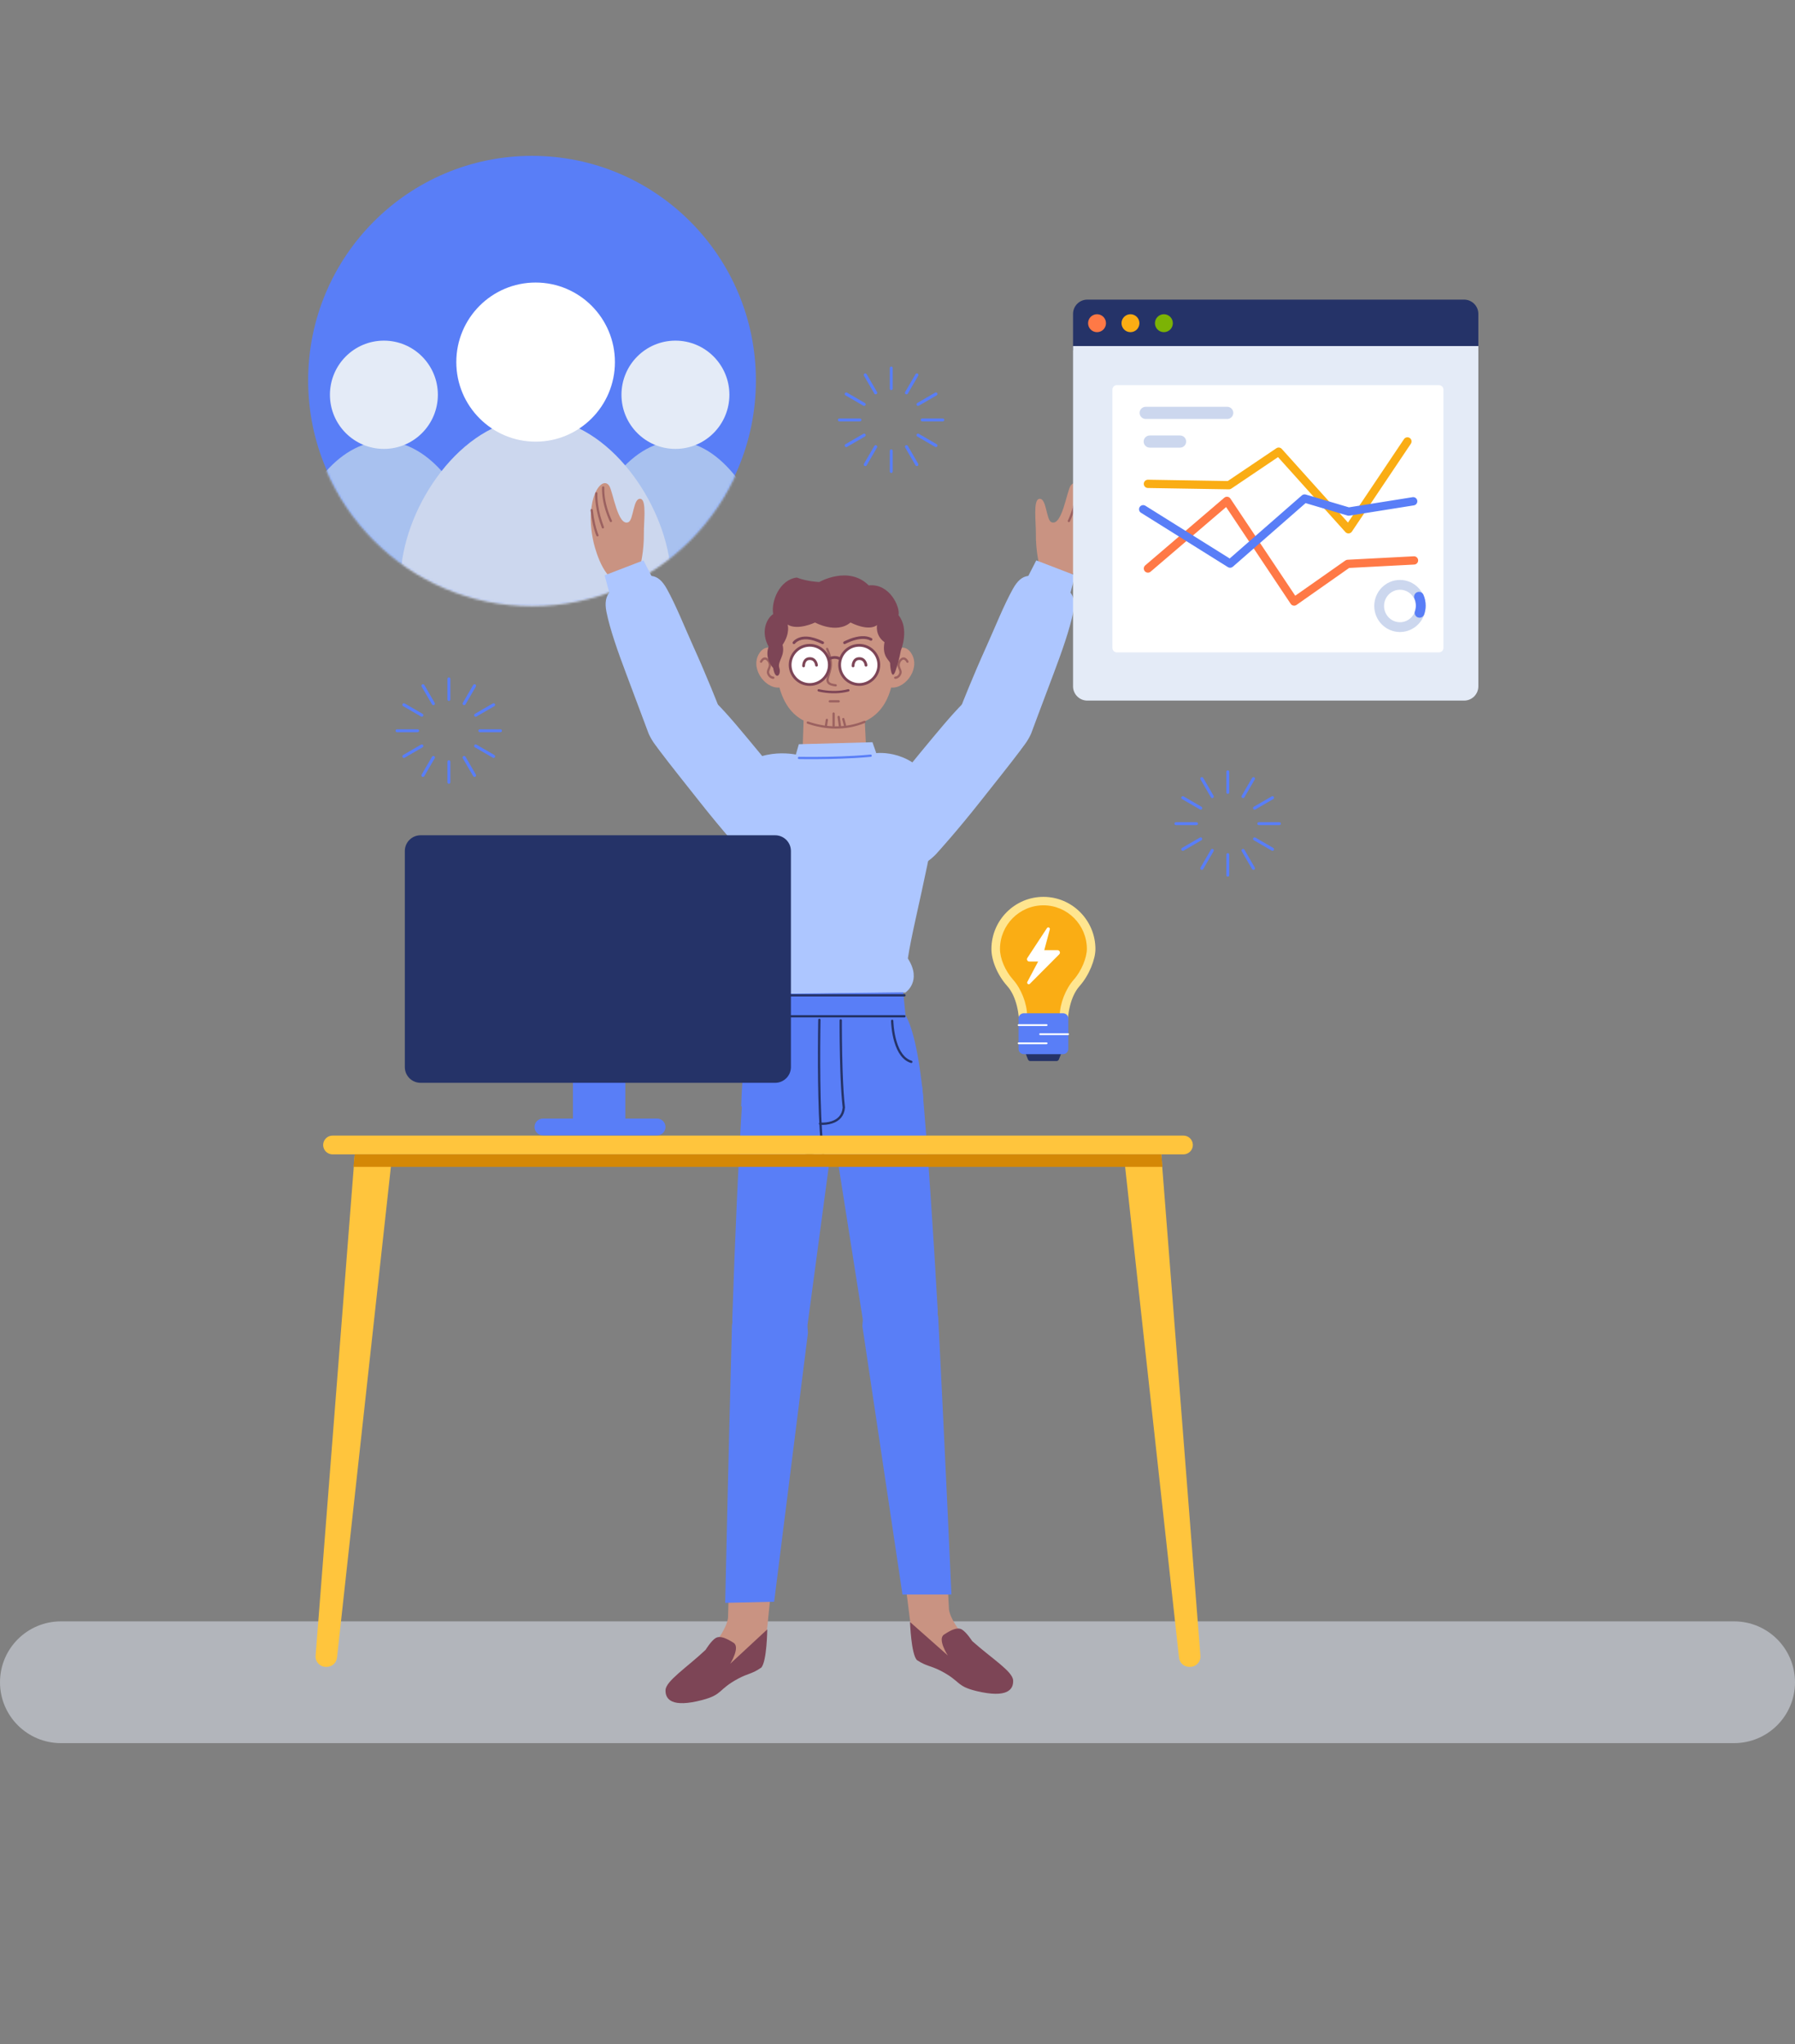 <svg width="849" height="967" viewBox="0 0 849 967" fill="none" xmlns="http://www.w3.org/2000/svg">
<rect x="0" y="0" width="849" height="967" fill="#808080" stroke="none"/>
<path opacity="0.5" d="M820.195 766.931H28.805C12.897 766.931 0 779.825 0 795.729C0 811.633 12.897 824.527 28.805 824.527H820.195C836.103 824.527 849 811.633 849 795.729C849 779.825 836.103 766.931 820.195 766.931Z" fill="#E4EBF7"/>
<path fill-rule="evenodd" clip-rule="evenodd" d="M251.638 73.72C193.155 73.72 145.746 121.286 145.746 179.962C145.746 238.637 193.155 286.203 251.638 286.203C310.118 286.203 357.529 238.637 357.529 179.962C357.529 121.286 310.118 73.72 251.638 73.72Z" fill="#597EF7"/>
<mask id="mask0_199_641" style="mask-type:alpha" maskUnits="userSpaceOnUse" x="145" y="74" width="213" height="213">
<path d="M251.638 74.308C193.155 74.308 145.746 121.874 145.746 180.55C145.746 239.226 193.155 286.791 251.638 286.791C310.12 286.791 357.528 239.226 357.528 180.55" fill="white"/>
</mask>
<g mask="url(#mask0_199_641)">
<path fill-rule="evenodd" clip-rule="evenodd" d="M318.884 275.804C335.745 275.804 351.057 269.326 362.625 258.785C359.658 237.55 341.53 208.678 319.545 208.678C297.195 208.678 278.803 238.091 276.306 259.843C287.731 269.763 302.59 275.804 318.884 275.804Z" fill="#A8C1EF"/>
<path fill-rule="evenodd" clip-rule="evenodd" d="M344.988 186.731C344.988 200.874 333.563 212.338 319.467 212.338C305.37 212.338 293.944 200.874 293.944 186.731C293.944 172.59 305.37 161.125 319.467 161.125C333.563 161.125 344.988 172.59 344.988 186.731Z" fill="#E4EBF7"/>
<path fill-rule="evenodd" clip-rule="evenodd" d="M138.417 257.34C149.842 267.259 164.701 273.302 180.996 273.302C197.856 273.302 213.169 266.824 224.736 256.282C221.768 235.048 203.642 208.679 181.656 208.679C159.307 208.679 140.914 235.589 138.417 257.34Z" fill="#A8C1EF"/>
<path fill-rule="evenodd" clip-rule="evenodd" d="M207.1 186.731C207.1 200.874 195.675 212.338 181.578 212.338C167.479 212.338 156.054 200.874 156.054 186.731C156.054 172.59 167.479 161.125 181.578 161.125C195.675 161.125 207.1 172.59 207.1 186.731Z" fill="#E4EBF7"/>
<path fill-rule="evenodd" clip-rule="evenodd" d="M189.906 267.296C206.695 281.873 228.536 290.752 252.482 290.752C277.258 290.752 299.762 281.232 316.763 265.743C312.405 234.534 285.763 197.691 253.454 197.691C220.607 197.691 193.574 235.326 189.906 267.296Z" fill="#CCD7EE"/>
<path fill-rule="evenodd" clip-rule="evenodd" d="M290.845 171.276C290.845 192.062 274.051 208.91 253.337 208.91C232.618 208.91 215.825 192.062 215.825 171.276C215.825 150.491 232.618 133.644 253.337 133.644C274.051 133.644 290.845 150.491 290.845 171.276Z" fill="white"/>
</g>
<path fill-rule="evenodd" clip-rule="evenodd" d="M443.527 619.818C441.436 582.806 438.9 544.565 436.186 514.191C436.186 514.191 430.491 492.438 410.611 497.57C391.125 502.601 392.855 527.517 392.855 527.517L408.211 624.922C408.211 624.922 410.889 640.757 428.499 637.897C444.561 635.287 443.527 619.818 443.527 619.818Z" fill="#597EF7"/>
<path fill-rule="evenodd" clip-rule="evenodd" d="M436.877 712.517C429.815 711.868 423.994 717.97 424.991 724.991C426.139 733.068 427.632 743.985 429.082 755.765C430.573 767.887 431.833 777.932 432.84 779.116C437.27 784.339 445.147 785.616 453.609 790.356C460.302 794.107 461.6 796.091 469.69 796.728C481.159 797.634 475.407 793.425 461.315 779.678C448.76 767.431 448.833 761.049 448.833 761.049L446.85 722.887C446.566 717.434 442.318 713.016 436.877 712.517Z" fill="#C99382"/>
<path fill-rule="evenodd" clip-rule="evenodd" d="M459.805 776.231C468.891 784.389 478.962 790.53 479.192 794.839C479.424 799.15 476.457 803.382 461.942 799.912C452.011 797.539 454.53 795.194 444.762 790.227C439.884 787.746 438.254 788.243 433.681 785.239C430.939 782.397 430.416 767.231 430.416 767.231L448.298 783.058C448.298 783.058 443.261 775.334 446.492 773.198C449.724 771.063 452.744 769.523 454.917 770.758C457.089 771.995 459.805 776.231 459.805 776.231Z" fill="#7D4556"/>
<path fill-rule="evenodd" clip-rule="evenodd" d="M443.766 623.078C447.012 687.176 450.014 754.217 450.014 754.217L426.854 754.234L407.914 627.445C407.914 627.445 407.52 608.146 425.287 606.524C441.319 605.06 443.766 623.078 443.766 623.078Z" fill="#597EF7"/>
<path fill-rule="evenodd" clip-rule="evenodd" d="M346.362 623.657C347.59 586.607 349.235 548.316 351.24 517.889C351.24 517.889 356.428 496.009 376.422 500.676C396.021 505.251 394.87 530.202 394.87 530.202L381.788 627.938C381.788 627.938 379.479 643.831 361.806 641.382C345.689 639.148 346.362 623.657 346.362 623.657Z" fill="#597EF7"/>
<path fill-rule="evenodd" clip-rule="evenodd" d="M355.167 716.177C362.212 715.365 368.173 721.331 367.341 728.369C366.381 736.471 365.143 747.421 363.968 759.232C362.758 771.384 361.733 781.454 360.754 782.662C356.447 787.988 348.601 789.45 340.255 794.383C333.648 798.289 332.397 800.303 324.324 801.129C312.881 802.299 318.533 797.96 332.302 783.889C344.568 771.352 344.344 764.974 344.344 764.974L345.44 726.776C345.596 721.317 349.739 716.802 355.167 716.177Z" fill="#C99382"/>
<path fill-rule="evenodd" clip-rule="evenodd" d="M333.73 780.407C324.836 788.773 314.912 795.147 314.782 799.46C314.65 803.775 317.712 807.937 332.144 804.132C342.018 801.528 339.444 799.24 349.094 794.048C353.913 791.454 355.554 791.915 360.056 788.805C362.732 785.9 362.902 770.725 362.902 770.725L345.393 786.964C345.393 786.964 350.246 779.125 346.968 777.066C343.687 775.006 340.632 773.535 338.489 774.821C336.348 776.107 333.73 780.407 333.73 780.407Z" fill="#7D4556"/>
<path fill-rule="evenodd" clip-rule="evenodd" d="M346.199 626.922C344.448 691.079 343.005 758.174 343.005 758.174L366.159 757.649L382.141 630.454C382.141 630.454 382.088 611.15 364.288 609.942C348.225 608.852 346.199 626.922 346.199 626.922Z" fill="#597EF7"/>
<path fill-rule="evenodd" clip-rule="evenodd" d="M409.509 351.029L408.499 329.87L380.428 329.887L379.741 351.177C379.435 359.416 385.984 366.288 394.232 366.378C394.389 366.379 394.547 366.381 394.705 366.382C403.139 366.479 409.911 359.451 409.509 351.029Z" fill="#C99382"/>
<path fill-rule="evenodd" clip-rule="evenodd" d="M414.45 356.247L412.658 351.083L377.826 352.033L376.427 356.923C376.427 356.923 356.242 352.518 346.324 368.099C340.093 377.891 354.656 436.734 354.902 449.87C348.975 465.563 357.588 470.347 357.588 470.347L428.231 469.5C428.231 469.5 436.318 464.143 429.395 453.361C432.232 434.072 446.747 382.373 442.062 372.854C432.754 353.936 414.45 356.247 414.45 356.247Z" fill="#ADC6FF"/>
<path d="M411.75 356.923C412.042 356.896 412.302 357.109 412.329 357.402C412.358 357.694 412.143 357.954 411.851 357.981C409.524 358.202 407.035 358.389 404.404 358.542C396.378 359.01 387.973 359.145 380.619 359.087L377.891 359.054C377.597 359.048 377.365 358.805 377.37 358.513C377.376 358.219 377.619 357.987 377.913 357.992L379.414 358.013C387.027 358.098 395.899 357.975 404.344 357.481C406.961 357.328 409.438 357.143 411.75 356.923Z" fill="#597EF7"/>
<path fill-rule="evenodd" clip-rule="evenodd" d="M436.751 519.82C434.491 495.889 430.975 484.732 428.292 480.235C370.601 481.884 356.231 481.127 356.231 481.127C356.231 481.127 351.293 495.092 350.581 523.185C350.581 523.185 370.745 548.004 393.666 548.004C414.332 548.004 436.751 519.82 436.751 519.82Z" fill="#597EF7"/>
<path fill-rule="evenodd" clip-rule="evenodd" d="M428.292 480.235L427.2 469.383L356.559 470.23L356.23 481.101C356.23 481.101 393.618 482.539 428.292 480.235Z" fill="#597EF7"/>
<path d="M387.561 481.856C387.861 481.862 388.099 482.109 388.093 482.409L388.045 485.405C388.035 486.007 388.026 486.647 388.019 487.321C387.896 497.455 387.908 508.354 388.146 518.583L388.183 520.07C388.478 531.623 389.05 540.83 389.947 546.86C389.991 547.157 389.787 547.433 389.491 547.477C389.194 547.522 388.916 547.316 388.872 547.02L388.759 546.226C387.881 539.876 387.332 530.398 387.059 518.609C386.841 509.218 386.814 499.268 386.904 489.86L386.97 484.511L387.006 482.388C387.012 482.087 387.261 481.85 387.561 481.856Z" fill="#253368"/>
<path d="M397.644 482.086C397.945 482.087 398.187 482.332 398.186 482.632L398.187 486.065C398.192 487.692 398.204 489.542 398.225 491.557C398.273 496.221 398.361 500.835 398.499 505.2L398.548 506.646C398.784 513.504 399.132 519.194 399.605 523.318L399.655 523.74L399.656 523.847C399.344 527.814 397.123 530.236 393.674 531.377C391.777 532.003 389.803 532.164 388.116 532.068L387.854 532.05C387.834 532.049 387.816 532.047 387.8 532.046C387.502 532.015 387.285 531.749 387.315 531.45C387.346 531.151 387.612 530.933 387.911 530.965L388.178 530.983C389.741 531.073 391.586 530.923 393.333 530.345C396.304 529.363 398.186 527.377 398.545 524.067L398.568 523.812L398.525 523.444C398.114 519.858 397.797 515.116 397.565 509.464L397.461 506.682C397.312 502.367 397.214 497.782 397.156 493.125L397.121 489.799C397.109 488.267 397.102 486.854 397.099 485.586V482.627C397.1 482.327 397.344 482.086 397.644 482.086Z" fill="#253368"/>
<path d="M421.979 482.315C422.277 482.31 422.525 482.55 422.531 482.85L422.549 483.365C422.553 483.459 422.558 483.564 422.564 483.677C422.602 484.343 422.663 485.085 422.75 485.887C423.004 488.173 423.428 490.457 424.063 492.585C425.522 497.459 427.851 500.738 431.189 501.749C431.475 501.835 431.638 502.138 431.551 502.426C431.463 502.713 431.16 502.875 430.874 502.789C427.106 501.647 424.574 498.084 423.022 492.896C422.365 490.699 421.929 488.352 421.671 486.005C421.598 485.349 421.544 484.731 421.506 484.158L421.456 483.273C421.448 483.095 421.445 482.959 421.444 482.866C421.439 482.566 421.679 482.319 421.979 482.315Z" fill="#253368"/>
<path d="M362.547 483.571C362.817 483.57 363.043 483.765 363.087 484.023L363.095 484.128L363.092 484.69C363.079 485.38 363.045 486.29 362.97 487.359C362.817 489.598 362.535 491.829 362.092 493.916C360.934 499.392 358.887 503.014 355.634 503.857C355.344 503.933 355.047 503.759 354.971 503.468C354.897 503.178 355.072 502.881 355.361 502.805C358.082 502.1 359.949 498.796 361.03 493.691C361.46 491.659 361.736 489.476 361.886 487.285L361.926 486.675C361.977 485.792 362.001 485.046 362.006 484.481L362.008 484.118C362.006 483.82 362.247 483.574 362.547 483.571Z" fill="#253368"/>
<path d="M374.962 542.71C375.097 542.442 375.423 542.332 375.692 542.466L376.13 542.678L376.589 542.892C376.832 543.002 377.094 543.121 377.374 543.243C378.709 543.828 380.175 544.415 381.724 544.961C384.699 546.011 387.62 546.789 390.346 547.178C392.788 547.527 394.991 547.549 396.894 547.204C397.188 547.151 397.471 547.346 397.525 547.642C397.579 547.937 397.384 548.219 397.088 548.272C395.059 548.642 392.743 548.618 390.191 548.253C387.387 547.853 384.4 547.058 381.362 545.985C380.011 545.509 378.722 545.003 377.528 544.492L376.938 544.238C376.651 544.112 376.384 543.992 376.136 543.878L375.431 543.548C375.331 543.5 375.255 543.463 375.205 543.439C374.937 543.304 374.829 542.978 374.962 542.71Z" fill="#253368"/>
<path fill-rule="evenodd" clip-rule="evenodd" d="M420.061 310.099C420.061 310.099 427.23 301.942 431.392 309.658C435.346 316.987 427.203 326.993 420.3 324.983C417.283 318.116 420.061 310.099 420.061 310.099Z" fill="#C99382"/>
<path fill-rule="evenodd" clip-rule="evenodd" d="M370.093 310.099C370.093 310.099 362.925 301.942 358.762 309.658C354.809 316.987 362.951 326.993 369.853 324.983C372.869 318.116 370.093 310.099 370.093 310.099Z" fill="#C99382"/>
<path fill-rule="evenodd" clip-rule="evenodd" d="M423.002 311.83C423.002 337.174 410.41 343.873 394.876 343.873C379.344 343.873 367.817 337.439 366.753 311.83C365.773 288.271 379.344 280.36 394.876 280.36C410.41 280.36 423.002 289.58 423.002 311.83Z" fill="#C99382"/>
<path fill-rule="evenodd" clip-rule="evenodd" d="M397.124 314.621C397.185 319.738 401.384 323.837 406.503 323.777C411.622 323.715 415.725 319.516 415.661 314.398C415.601 309.281 411.4 305.181 406.283 305.242C401.163 305.304 397.061 309.502 397.124 314.621Z" fill="white"/>
<path d="M406.274 304.588C400.793 304.655 396.404 309.151 396.471 314.628C396.536 320.107 401.031 324.495 406.512 324.43C411.992 324.363 416.381 319.868 416.315 314.39C416.25 308.913 411.753 304.523 406.274 304.588ZM406.29 305.895C411.048 305.839 414.952 309.649 415.009 314.405C415.067 319.163 411.254 323.066 406.495 323.124C401.738 323.181 397.834 319.371 397.776 314.613C397.72 309.94 401.398 306.09 406.04 305.901L406.29 305.895Z" fill="#7D4556"/>
<path d="M404.127 315.069C404.088 315.387 403.818 315.636 403.487 315.641C403.155 315.645 402.879 315.403 402.832 315.084L402.826 314.995C402.822 314.46 402.922 313.737 403.23 313.003C403.771 311.709 404.808 310.889 406.371 310.871C407.922 310.851 409.016 311.586 409.673 312.782C410.047 313.464 410.211 314.136 410.253 314.611C410.285 314.971 410.02 315.287 409.661 315.319C409.301 315.351 408.985 315.086 408.951 314.727L408.936 314.613C408.924 314.539 408.906 314.443 408.878 314.331C408.803 314.014 408.687 313.699 408.528 313.41C408.09 312.612 407.421 312.164 406.388 312.176C405.388 312.188 404.788 312.662 404.433 313.508C404.303 313.82 404.216 314.163 404.169 314.508C404.153 314.636 404.142 314.746 404.136 314.836L404.127 315.069Z" fill="#7D4556"/>
<path d="M376.45 302.35C379.314 300.537 383.575 300.537 389.385 303.441C389.708 303.602 389.838 303.994 389.677 304.317C389.515 304.638 389.122 304.77 388.801 304.608C383.38 301.899 379.603 301.899 377.149 303.453C376.804 303.671 376.522 303.903 376.298 304.13L376.169 304.268C376.134 304.306 376.109 304.34 376.09 304.362L376.068 304.393C375.864 304.691 375.458 304.767 375.159 304.562C374.862 304.359 374.787 303.953 374.99 303.656C375.229 303.306 375.705 302.822 376.45 302.35Z" fill="#7D4556"/>
<path d="M407.538 300.921C409.335 300.825 410.937 301.113 412.282 301.859C412.597 302.035 412.711 302.432 412.535 302.747C412.361 303.062 411.962 303.176 411.647 303C410.54 302.386 409.177 302.141 407.608 302.224C405.987 302.31 404.233 302.739 402.464 303.402C401.9 303.612 401.368 303.835 400.874 304.059L400.511 304.229C400.159 304.396 399.909 304.525 399.78 304.596C399.465 304.77 399.066 304.657 398.894 304.34C398.719 304.025 398.833 303.628 399.15 303.453L399.409 303.315C399.553 303.243 399.735 303.152 399.95 303.05C400.573 302.753 401.265 302.456 402.006 302.179C403.891 301.474 405.767 301.014 407.538 300.921Z" fill="#7D4556"/>
<path d="M390.98 306.475C391.24 306.342 391.56 306.447 391.694 306.709L391.812 306.953C391.861 307.057 391.917 307.185 391.98 307.332C392.191 307.818 392.402 308.364 392.597 308.954C393.242 310.888 393.587 312.844 393.48 314.692C393.413 315.817 393.208 316.844 392.831 318.163L392.276 320.048C391.895 321.388 391.892 321.652 392.026 322.146C392.235 322.911 393.164 323.401 395.334 323.637C395.625 323.669 395.837 323.931 395.805 324.222C395.773 324.515 395.511 324.726 395.219 324.694C392.663 324.415 391.356 323.725 391.001 322.425L390.937 322.178C390.78 321.503 390.857 321.09 391.462 319.04L391.694 318.264C392.126 316.815 392.352 315.768 392.418 314.63C392.518 312.935 392.194 311.106 391.589 309.289C391.441 308.841 391.283 308.422 391.125 308.037L391.005 307.753C390.887 307.48 390.796 307.288 390.746 307.189C390.613 306.929 390.717 306.609 390.98 306.475Z" fill="#9B6160"/>
<path d="M401.099 325.997C401.398 325.92 401.703 326.099 401.78 326.397C401.857 326.696 401.677 327.001 401.38 327.078C397.305 328.134 393.079 328.134 389.177 327.502C388.722 327.428 388.302 327.351 387.925 327.272L387.405 327.157C387.261 327.122 387.153 327.095 387.083 327.076C386.786 326.995 386.61 326.688 386.692 326.391C386.773 326.094 387.08 325.918 387.377 325.999L387.89 326.122C388.317 326.217 388.807 326.311 389.356 326.4C393.119 327.01 397.194 327.01 401.099 325.997Z" fill="#7D4556"/>
<path fill-rule="evenodd" clip-rule="evenodd" d="M373.719 314.621C373.78 319.738 377.981 323.837 383.101 323.777C388.219 323.715 392.32 319.516 392.259 314.398C392.197 309.281 387.996 305.181 382.878 305.242C377.758 305.304 373.659 309.502 373.719 314.621Z" fill="white"/>
<path d="M382.87 304.588C377.39 304.655 373.001 309.151 373.066 314.628C373.131 320.107 377.628 324.495 383.108 324.43C388.587 324.363 392.976 319.869 392.911 314.39C392.844 308.913 388.349 304.523 382.87 304.588ZM382.885 305.895C387.644 305.839 391.548 309.649 391.606 314.407C391.662 319.163 387.85 323.066 383.092 323.124C378.334 323.181 374.429 319.369 374.373 314.613C374.317 309.939 377.995 306.09 382.635 305.901L382.885 305.895Z" fill="#7D4556"/>
<path d="M380.723 315.069C380.684 315.387 380.414 315.636 380.084 315.641C379.753 315.645 379.476 315.403 379.429 315.084L379.423 314.995C379.42 314.46 379.518 313.737 379.826 313.003C380.367 311.709 381.404 310.889 382.967 310.871C384.518 310.851 385.611 311.586 386.268 312.782C386.644 313.464 386.806 314.136 386.848 314.611C386.88 314.971 386.615 315.287 386.256 315.319C385.896 315.351 385.579 315.086 385.548 314.727L385.532 314.613C385.52 314.539 385.501 314.443 385.473 314.331C385.397 314.014 385.282 313.699 385.123 313.41C384.685 312.612 384.016 312.164 382.982 312.176C381.983 312.188 381.384 312.662 381.031 313.508C380.899 313.82 380.813 314.163 380.766 314.508L380.74 314.74C380.734 314.808 380.731 314.868 380.729 314.916L380.728 314.981L380.723 315.069Z" fill="#7D4556"/>
<path d="M392.8 310.65C394.139 310.221 395.56 310.165 396.912 310.734C397.033 310.786 397.152 310.842 397.27 310.903L397.446 310.997L396.803 312.133C396.672 312.061 396.539 311.995 396.404 311.938C395.382 311.507 394.266 311.551 393.198 311.892C392.943 311.974 392.747 312.055 392.626 312.112L392.562 312.144L391.954 310.988C392.126 310.897 392.415 310.772 392.8 310.65Z" fill="#7D4556"/>
<path d="M408.703 340.981C408.974 340.871 409.285 341.001 409.395 341.272C409.506 341.544 409.376 341.854 409.104 341.965C399.805 345.763 390.284 345.195 381.891 342.308C381.613 342.212 381.466 341.909 381.562 341.632C381.657 341.354 381.959 341.207 382.236 341.303C390.408 344.113 399.677 344.667 408.703 340.981Z" fill="#9B6160"/>
<path d="M396.672 331.211C396.967 331.211 397.203 331.449 397.203 331.743C397.203 332.007 397.011 332.227 396.759 332.268L396.672 332.274H392.482C392.19 332.274 391.951 332.036 391.951 331.743C391.951 331.479 392.144 331.26 392.397 331.219L392.482 331.211H396.672Z" fill="#9B6160"/>
<path d="M394.279 336.995C394.542 336.995 394.762 337.187 394.803 337.44L394.811 337.527V343.309C394.811 343.603 394.573 343.841 394.279 343.841C394.015 343.841 393.795 343.649 393.754 343.396L393.748 343.309V337.527C393.748 337.233 393.986 336.995 394.279 336.995Z" fill="#9B6160"/>
<path d="M396.601 338.595C396.862 338.559 397.106 338.721 397.18 338.965L397.199 339.05L397.797 343.436C397.837 343.727 397.632 343.996 397.343 344.035C397.08 344.07 396.838 343.909 396.762 343.664L396.744 343.58L396.146 339.193C396.107 338.903 396.31 338.635 396.601 338.595Z" fill="#9B6160"/>
<path d="M391.081 339.987L391.168 339.993C391.428 340.032 391.615 340.257 391.618 340.513L391.612 340.598L391.213 343.191C391.169 343.48 390.898 343.679 390.608 343.635C390.347 343.594 390.159 343.371 390.156 343.115L390.164 343.029L390.561 340.437C390.602 340.176 390.825 339.988 391.081 339.987Z" fill="#9B6160"/>
<path d="M398.728 339.605C398.985 339.537 399.245 339.667 399.35 339.901L399.379 339.982L400.176 342.973C400.252 343.256 400.084 343.547 399.8 343.623C399.545 343.691 399.283 343.562 399.179 343.329L399.15 343.247L398.352 340.255C398.276 339.972 398.445 339.681 398.728 339.605Z" fill="#9B6160"/>
<path d="M360.058 311.903C361.231 310.512 362.784 310.512 364.247 312.785C364.846 314.152 364.791 315.065 364.271 316.338L363.975 317.031C363.663 317.811 363.683 318.308 364.201 319.084C364.354 319.315 364.532 319.5 364.727 319.647C365.082 319.913 365.435 320.021 365.672 320.041L365.754 320.045C366.048 320.045 366.286 320.283 366.286 320.576C366.286 320.87 366.048 321.108 365.754 321.108C365.313 321.108 364.7 320.955 364.089 320.497C363.798 320.279 363.539 320.006 363.317 319.674C362.632 318.646 362.561 317.823 362.917 316.824L363.04 316.512C363.061 316.459 363.099 316.373 363.201 316.142C363.703 314.992 363.769 314.345 363.313 313.287C362.299 311.718 361.604 311.718 360.87 312.587C360.667 312.829 360.52 313.075 360.451 313.225C360.325 313.49 360.008 313.604 359.743 313.479C359.477 313.354 359.364 313.037 359.489 312.772C359.595 312.546 359.785 312.226 360.058 311.903Z" fill="#9B6160"/>
<path d="M424.968 312.709C426.392 310.512 427.945 310.512 429.116 311.901C429.389 312.226 429.579 312.546 429.686 312.771C429.811 313.037 429.697 313.354 429.432 313.478C429.166 313.604 428.85 313.49 428.725 313.225C428.654 313.075 428.509 312.829 428.304 312.587C427.572 311.718 426.877 311.718 425.902 313.211C425.437 314.274 425.467 314.909 425.886 315.932L426.186 316.635C426.621 317.72 426.586 318.583 425.858 319.674C425.637 320.006 425.376 320.28 425.084 320.498C424.474 320.955 423.862 321.108 423.422 321.108C423.128 321.108 422.89 320.87 422.89 320.576C422.89 320.312 423.082 320.094 423.336 320.051L423.422 320.045C423.653 320.045 424.048 319.947 424.447 319.648C424.643 319.501 424.82 319.316 424.973 319.084C425.457 318.36 425.507 317.878 425.257 317.182L425.106 316.808C425.082 316.753 425.049 316.677 425 316.567C424.392 315.169 424.295 314.233 424.968 312.709Z" fill="#9B6160"/>
<path fill-rule="evenodd" clip-rule="evenodd" d="M365.689 315.989C365.689 315.989 361.433 311.47 363.56 305.886C359.837 299.238 362.23 292.857 365.689 290.464C364.624 284.615 368.613 274.245 376.859 273.181C381.713 275.108 387.497 275.309 387.497 275.309C387.497 275.309 401.325 267.333 410.901 276.905C420.74 275.841 425.795 287.008 424.996 290.996C430.314 297.644 426.06 307.747 426.06 307.747C426.06 307.747 425.466 311.654 423.666 317.053C421.804 322.637 421.007 315.459 421.007 313.863C421.007 312.267 417.018 310.938 418.348 303.759C413.827 300.567 414.824 295.65 414.824 295.65C414.824 295.65 411.565 298.973 402.258 294.453C395.608 300.037 385.502 294.453 385.502 294.453C385.502 294.453 377.323 298.374 372.535 295.45C372.535 295.45 373.865 299.438 370.144 305.022C371.474 310.339 367.549 312.799 368.613 315.989C369.676 319.18 366.753 322.37 365.689 315.989Z" fill="#7D4556"/>
<path fill-rule="evenodd" clip-rule="evenodd" d="M350.855 402.998C350.855 402.998 363.234 418.49 377.238 406.913C391.519 395.107 378.381 379.92 378.381 379.92C378.381 379.92 369.909 368.982 359.232 356.073C350.889 345.986 344.526 338.214 338.574 332.268C332.149 325.852 322.105 324.665 315.544 330.085C305.576 338.327 306.46 347.773 311.895 354.988C317.18 362.005 324.605 371.252 330.601 378.856C342.135 393.475 350.855 402.998 350.855 402.998Z" fill="#ADC6FF"/>
<path fill-rule="evenodd" clip-rule="evenodd" d="M280.725 256.4C280.725 256.4 284.36 273.255 292.25 275.116C299.394 276.801 302.778 267.98 302.778 267.98C302.778 267.98 304.641 260.782 304.536 252.489C304.468 247.055 305.88 236.704 303.087 235.992C299.448 235.063 299.732 245.882 297.23 246.987C292.165 249.222 289.924 232.25 288.084 229.693C284.486 224.694 276.209 236.215 280.725 256.4Z" fill="#C99382"/>
<path d="M285.314 230.038C285.607 230.048 285.837 230.293 285.826 230.587C285.708 234.173 286.395 237.959 287.615 241.685C288.01 242.89 288.433 244.001 288.856 244.989L289.068 245.476L289.394 246.176C289.4 246.189 289.406 246.203 289.412 246.214C289.544 246.474 289.439 246.794 289.177 246.926C288.915 247.058 288.595 246.953 288.463 246.691L288.299 246.35L288.098 245.911C288.028 245.753 287.954 245.585 287.878 245.406C287.444 244.39 287.011 243.251 286.606 242.015C285.35 238.182 284.641 234.278 284.765 230.551C284.774 230.258 285.02 230.028 285.314 230.038Z" fill="#9B6160"/>
<path d="M282.089 232.832C282.382 232.854 282.6 233.109 282.578 233.402L282.567 233.624C282.517 234.87 282.591 236.622 282.893 238.796C283.348 242.065 284.232 245.582 285.648 249.26C285.752 249.534 285.616 249.842 285.341 249.947C285.068 250.053 284.761 249.915 284.655 249.642C283.21 245.885 282.306 242.29 281.841 238.941C281.551 236.853 281.463 235.132 281.495 233.85L281.512 233.421C281.515 233.377 281.516 233.344 281.518 233.32C281.541 233.027 281.797 232.809 282.089 232.832Z" fill="#9B6160"/>
<path d="M279.794 240.774C280.087 240.741 280.349 240.95 280.382 241.242C280.658 243.658 281.034 245.848 281.484 247.811C281.835 249.341 282.209 250.644 282.584 251.725L282.735 252.149C282.784 252.282 282.831 252.407 282.875 252.522L283.054 252.957C283.061 252.971 283.066 252.983 283.07 252.992C283.193 253.259 283.078 253.574 282.811 253.697C282.544 253.821 282.229 253.704 282.106 253.439L281.995 253.183L281.956 253.086C281.842 252.802 281.715 252.466 281.578 252.072C281.193 250.955 280.808 249.615 280.449 248.049C279.99 246.047 279.608 243.817 279.327 241.362C279.294 241.071 279.503 240.807 279.794 240.774Z" fill="#9B6160"/>
<path fill-rule="evenodd" clip-rule="evenodd" d="M339.603 333.418C339.603 333.418 346.287 352.64 330.402 358.751C314.019 365.051 306.751 346.907 306.751 346.907C306.751 346.907 301.954 334.014 295.971 318.149C292.318 308.464 288.499 297.686 286.848 289.466C285.061 280.565 289.397 277.944 297.34 274.89C306.771 271.263 311.04 270.724 315.441 278.611C319.638 286.133 323.93 296.913 327.637 305.117C334.699 320.757 339.603 333.418 339.603 333.418Z" fill="#ADC6FF"/>
<path fill-rule="evenodd" clip-rule="evenodd" d="M285.981 272.138L304.348 265.073L310.446 276.971L289.433 285.054L285.981 272.138Z" fill="#ADC6FF"/>
<path fill-rule="evenodd" clip-rule="evenodd" d="M443.631 402.998C443.631 402.998 431.253 418.49 417.247 406.913C402.967 395.107 416.106 379.92 416.106 379.92C416.106 379.92 424.577 368.982 435.253 356.073C443.598 345.986 449.961 338.214 455.913 332.268C462.338 325.852 472.382 324.665 478.942 330.085C488.91 338.327 488.026 347.773 482.591 354.988C477.306 362.005 469.882 371.252 463.886 378.856C452.352 393.475 443.631 402.998 443.631 402.998Z" fill="#ADC6FF"/>
<path fill-rule="evenodd" clip-rule="evenodd" d="M513.762 256.4C513.762 256.4 510.126 273.255 502.237 275.116C495.093 276.801 491.707 267.98 491.707 267.98C491.707 267.98 489.846 260.782 489.949 252.489C490.019 247.055 488.607 236.704 491.4 235.992C495.038 235.063 494.755 245.882 497.256 246.987C502.321 249.222 504.562 232.25 506.403 229.693C510 224.694 518.278 236.215 513.762 256.4Z" fill="#C99382"/>
<path d="M509.173 230.038C509.467 230.028 509.712 230.258 509.721 230.551C509.846 234.278 509.136 238.182 507.881 242.015C507.476 243.251 507.043 244.39 506.609 245.406L506.389 245.911L506.187 246.35C506.11 246.515 506.054 246.631 506.024 246.691C505.892 246.953 505.572 247.058 505.31 246.926C505.047 246.794 504.943 246.474 505.075 246.214L505.184 245.988L505.225 245.9C505.348 245.639 505.484 245.333 505.631 244.989C506.054 244.001 506.477 242.89 506.871 241.685C508.092 237.959 508.778 234.173 508.66 230.587C508.65 230.293 508.88 230.048 509.173 230.038Z" fill="#9B6160"/>
<path d="M512.397 232.832C512.69 232.809 512.946 233.027 512.969 233.32L512.983 233.582C513.034 234.888 512.957 236.704 512.646 238.941C512.18 242.29 511.277 245.885 509.832 249.642C509.726 249.915 509.418 250.053 509.145 249.947C508.871 249.842 508.734 249.534 508.839 249.26C510.255 245.582 511.139 242.065 511.592 238.796C511.874 236.768 511.959 235.105 511.929 233.881L511.92 233.624C511.915 233.511 511.911 233.436 511.909 233.402C511.886 233.109 512.105 232.854 512.397 232.832Z" fill="#9B6160"/>
<path d="M514.693 240.774C514.984 240.807 515.193 241.071 515.16 241.362C514.879 243.819 514.497 246.047 514.038 248.049C513.719 249.441 513.378 250.655 513.036 251.691L512.908 252.072C512.799 252.387 512.696 252.666 512.6 252.91L512.456 253.266C512.423 253.344 512.399 253.401 512.381 253.439C512.258 253.704 511.941 253.821 511.676 253.697C511.409 253.574 511.294 253.259 511.416 252.992L511.51 252.775L511.545 252.687C511.653 252.422 511.773 252.101 511.903 251.725C512.278 250.644 512.652 249.341 513.002 247.813C513.453 245.848 513.828 243.658 514.104 241.242C514.135 240.98 514.35 240.785 514.606 240.771L514.693 240.774Z" fill="#9B6160"/>
<path fill-rule="evenodd" clip-rule="evenodd" d="M454.884 333.418C454.884 333.418 448.199 352.64 464.085 358.751C480.467 365.051 487.735 346.907 487.735 346.907C487.735 346.907 492.532 334.014 498.516 318.149C502.168 308.464 505.987 297.686 507.638 289.466C509.426 280.565 505.09 277.944 497.147 274.89C487.716 271.263 483.446 270.724 479.045 278.611C474.849 286.133 470.557 296.913 466.85 305.117C459.788 320.757 454.884 333.418 454.884 333.418Z" fill="#ADC6FF"/>
<path fill-rule="evenodd" clip-rule="evenodd" d="M508.506 272.138L490.138 265.073L484.041 276.971L505.053 285.054L508.506 272.138Z" fill="#ADC6FF"/>
<path d="M427.794 470.253C428.095 470.253 428.337 470.497 428.337 470.797C428.337 471.067 428.14 471.291 427.882 471.334L427.794 471.34H356.95C356.65 471.34 356.407 471.097 356.407 470.797C356.407 470.527 356.604 470.303 356.862 470.261L356.95 470.253H427.794Z" fill="#253368"/>
<path d="M427.794 480.168C428.095 480.168 428.337 480.412 428.337 480.713C428.337 480.982 428.14 481.207 427.882 481.249L427.794 481.255H355.534C355.234 481.255 354.99 481.013 354.99 480.713C354.99 480.443 355.187 480.218 355.446 480.176L355.534 480.168H427.794Z" fill="#253368"/>
<path d="M211.634 330.838C211.634 331.24 211.944 331.566 212.327 331.566C212.709 331.566 213.02 331.24 213.02 330.838V321.134C213.02 320.732 212.709 320.406 212.327 320.406C211.944 320.406 211.634 320.732 211.634 321.134V330.838Z" fill="#597EF7"/>
<path d="M204.33 333.2C204.466 333.435 204.715 333.566 204.97 333.566C205.094 333.566 205.221 333.535 205.337 333.468C205.69 333.266 205.811 332.818 205.607 332.468L200.691 324.004C200.488 323.654 200.038 323.534 199.685 323.736C199.332 323.939 199.212 324.386 199.415 324.738L204.33 333.2Z" fill="#597EF7"/>
<path d="M199.506 339.032C199.382 339.032 199.256 339 199.141 338.932L190.675 334.018C190.325 333.815 190.205 333.365 190.406 333.012C190.61 332.659 191.057 332.539 191.409 332.742L199.873 337.656C200.225 337.859 200.344 338.31 200.141 338.662C200.006 338.899 199.759 339.032 199.506 339.032Z" fill="#597EF7"/>
<path d="M187.803 346.344H197.511C197.913 346.344 198.238 346.033 198.238 345.651C198.238 345.267 197.913 344.958 197.511 344.958H187.803C187.402 344.958 187.076 345.267 187.076 345.651C187.076 346.033 187.402 346.344 187.803 346.344Z" fill="#597EF7"/>
<path d="M191.042 358.504C190.789 358.504 190.543 358.372 190.406 358.136C190.205 357.783 190.325 357.332 190.675 357.129L199.141 352.215C199.491 352.011 199.94 352.132 200.141 352.485C200.344 352.837 200.225 353.289 199.873 353.492L191.409 358.405C191.293 358.472 191.166 358.504 191.042 358.504Z" fill="#597EF7"/>
<path d="M199.685 367.411C199.802 367.478 199.927 367.51 200.053 367.51C200.308 367.51 200.555 367.378 200.691 367.143L205.607 358.68C205.811 358.33 205.69 357.881 205.337 357.679C204.985 357.476 204.533 357.598 204.33 357.948L199.415 366.41C199.212 366.761 199.332 367.208 199.685 367.411Z" fill="#597EF7"/>
<path d="M212.327 370.741C211.944 370.741 211.634 370.416 211.634 370.014V360.309C211.634 359.907 211.944 359.582 212.327 359.582C212.709 359.582 213.02 359.907 213.02 360.309V370.014C213.02 370.416 212.709 370.741 212.327 370.741Z" fill="#597EF7"/>
<path d="M223.809 367.143C223.945 367.378 224.192 367.51 224.447 367.51C224.573 367.51 224.698 367.478 224.815 367.411C225.168 367.208 225.288 366.761 225.085 366.41L220.17 357.948C219.967 357.598 219.515 357.476 219.163 357.679C218.81 357.881 218.689 358.33 218.893 358.68L223.809 367.143Z" fill="#597EF7"/>
<path d="M233.458 358.504C233.334 358.504 233.207 358.472 233.091 358.405L224.627 353.492C224.275 353.289 224.156 352.837 224.359 352.485C224.56 352.132 225.009 352.011 225.359 352.215L233.825 357.129C234.175 357.332 234.295 357.783 234.094 358.136C233.957 358.372 233.711 358.504 233.458 358.504Z" fill="#597EF7"/>
<path d="M226.989 346.344H236.697C237.098 346.344 237.424 346.033 237.424 345.651C237.424 345.267 237.098 344.958 236.697 344.958H226.989C226.587 344.958 226.262 345.267 226.262 345.651C226.262 346.033 226.587 346.344 226.989 346.344Z" fill="#597EF7"/>
<path d="M224.994 339.032C224.741 339.032 224.494 338.899 224.359 338.662C224.156 338.31 224.275 337.859 224.627 337.656L233.091 332.742C233.443 332.539 233.89 332.659 234.094 333.012C234.295 333.365 234.175 333.815 233.825 334.018L225.359 338.932C225.244 339 225.118 339.032 224.994 339.032Z" fill="#597EF7"/>
<path d="M219.163 333.468C219.279 333.535 219.406 333.566 219.53 333.566C219.785 333.566 220.034 333.435 220.17 333.2L225.085 324.738C225.288 324.388 225.168 323.939 224.815 323.736C224.462 323.534 224.012 323.654 223.809 324.004L218.893 332.468C218.689 332.818 218.81 333.266 219.163 333.468Z" fill="#597EF7"/>
<path d="M420.852 183.818C420.852 184.22 421.162 184.545 421.545 184.545C421.927 184.545 422.238 184.22 422.238 183.818V174.113C422.238 173.711 421.927 173.385 421.545 173.385C421.162 173.385 420.852 173.711 420.852 174.113V183.818Z" fill="#597EF7"/>
<path d="M413.548 186.179C413.684 186.414 413.933 186.546 414.188 186.546C414.312 186.546 414.439 186.514 414.555 186.448C414.908 186.246 415.029 185.797 414.824 185.447L409.909 176.984C409.706 176.634 409.256 176.514 408.903 176.716C408.549 176.919 408.43 177.366 408.633 177.717L413.548 186.179Z" fill="#597EF7"/>
<path d="M408.724 192.012C408.599 192.012 408.474 191.98 408.358 191.912L399.893 186.998C399.542 186.795 399.423 186.345 399.624 185.991C399.827 185.638 400.275 185.519 400.626 185.722L409.091 190.635C409.442 190.839 409.562 191.29 409.359 191.642C409.224 191.878 408.977 192.012 408.724 192.012Z" fill="#597EF7"/>
<path d="M397.021 199.323H406.729C407.13 199.323 407.456 199.013 407.456 198.631C407.456 198.247 407.13 197.938 406.729 197.938H397.021C396.619 197.938 396.293 198.247 396.293 198.631C396.293 199.013 396.619 199.323 397.021 199.323Z" fill="#597EF7"/>
<path d="M400.26 211.483C400.006 211.483 399.761 211.352 399.624 211.115C399.423 210.762 399.542 210.312 399.893 210.109L408.358 205.195C408.709 204.99 409.157 205.112 409.359 205.465C409.562 205.816 409.442 206.268 409.091 206.471L400.626 211.385C400.511 211.452 400.384 211.483 400.26 211.483Z" fill="#597EF7"/>
<path d="M408.903 220.391C409.019 220.458 409.145 220.49 409.271 220.49C409.526 220.49 409.773 220.358 409.909 220.123L414.824 211.659C415.029 211.309 414.908 210.861 414.555 210.659C414.203 210.456 413.751 210.577 413.548 210.927L408.633 219.389C408.43 219.741 408.549 220.188 408.903 220.391Z" fill="#597EF7"/>
<path d="M421.545 223.721C421.162 223.721 420.852 223.395 420.852 222.993V213.289C420.852 212.887 421.162 212.561 421.545 212.561C421.927 212.561 422.238 212.887 422.238 213.289V222.993C422.238 223.395 421.927 223.721 421.545 223.721Z" fill="#597EF7"/>
<path d="M433.026 220.123C433.163 220.358 433.41 220.49 433.665 220.49C433.79 220.49 433.916 220.458 434.033 220.391C434.386 220.188 434.506 219.741 434.303 219.389L429.388 210.927C429.185 210.577 428.733 210.456 428.381 210.659C428.028 210.861 427.907 211.309 428.111 211.659L433.026 220.123Z" fill="#597EF7"/>
<path d="M442.676 211.483C442.552 211.483 442.425 211.452 442.309 211.385L433.845 206.471C433.493 206.268 433.374 205.816 433.577 205.465C433.778 205.112 434.227 204.99 434.577 205.195L443.043 210.109C443.393 210.312 443.513 210.762 443.311 211.115C443.175 211.352 442.929 211.483 442.676 211.483Z" fill="#597EF7"/>
<path d="M436.207 199.323H445.915C446.316 199.323 446.642 199.013 446.642 198.631C446.642 198.247 446.316 197.938 445.915 197.938H436.207C435.805 197.938 435.479 198.247 435.479 198.631C435.479 199.013 435.805 199.323 436.207 199.323Z" fill="#597EF7"/>
<path d="M434.212 192.012C433.959 192.012 433.712 191.878 433.577 191.642C433.374 191.29 433.493 190.839 433.845 190.635L442.309 185.722C442.661 185.519 443.108 185.638 443.311 185.991C443.513 186.345 443.393 186.795 443.043 186.998L434.577 191.912C434.462 191.98 434.336 192.012 434.212 192.012Z" fill="#597EF7"/>
<path d="M428.381 186.448C428.496 186.514 428.624 186.546 428.748 186.546C429.003 186.546 429.251 186.414 429.388 186.179L434.303 177.717C434.506 177.367 434.386 176.919 434.033 176.716C433.68 176.514 433.23 176.634 433.026 176.984L428.111 185.447C427.907 185.797 428.028 186.246 428.381 186.448Z" fill="#597EF7"/>
<path d="M580.04 374.793C580.04 375.194 580.349 375.52 580.733 375.52C581.115 375.52 581.425 375.194 581.425 374.793V365.088C581.425 364.686 581.115 364.36 580.733 364.36C580.349 364.36 580.04 364.686 580.04 365.088V374.793Z" fill="#597EF7"/>
<path d="M572.735 377.154C572.872 377.389 573.12 377.521 573.375 377.521C573.499 377.521 573.627 377.489 573.742 377.423C574.095 377.221 574.217 376.772 574.012 376.422L569.097 367.959C568.894 367.609 568.443 367.489 568.09 367.69C567.737 367.893 567.617 368.341 567.82 368.692L572.735 377.154Z" fill="#597EF7"/>
<path d="M567.911 382.987C567.787 382.987 567.661 382.955 567.546 382.886L559.08 377.973C558.73 377.77 558.61 377.319 558.812 376.966C559.015 376.613 559.462 376.493 559.814 376.696L568.278 381.61C568.63 381.813 568.75 382.265 568.546 382.617C568.412 382.853 568.164 382.987 567.911 382.987Z" fill="#597EF7"/>
<path d="M556.209 390.298H565.916C566.318 390.298 566.644 389.987 566.644 389.606C566.644 389.222 566.318 388.913 565.916 388.913H556.209C555.807 388.913 555.481 389.222 555.481 389.606C555.481 389.987 555.807 390.298 556.209 390.298Z" fill="#597EF7"/>
<path d="M559.447 402.458C559.194 402.458 558.948 402.326 558.812 402.09C558.61 401.737 558.73 401.287 559.08 401.084L567.546 396.17C567.896 395.965 568.345 396.086 568.546 396.44C568.75 396.791 568.63 397.243 568.278 397.446L559.814 402.36C559.699 402.427 559.571 402.458 559.447 402.458Z" fill="#597EF7"/>
<path d="M568.09 411.366C568.207 411.433 568.333 411.465 568.459 411.465C568.713 411.465 568.96 411.333 569.097 411.098L574.012 402.634C574.217 402.284 574.095 401.836 573.742 401.634C573.39 401.431 572.939 401.552 572.735 401.902L567.82 410.364C567.617 410.716 567.737 411.163 568.09 411.366Z" fill="#597EF7"/>
<path d="M580.733 414.696C580.349 414.696 580.04 414.37 580.04 413.969V404.264C580.04 403.862 580.349 403.536 580.733 403.536C581.115 403.536 581.425 403.862 581.425 404.264V413.969C581.425 414.37 581.115 414.696 580.733 414.696Z" fill="#597EF7"/>
<path d="M592.214 411.098C592.35 411.333 592.597 411.465 592.852 411.465C592.978 411.465 593.104 411.433 593.221 411.366C593.574 411.163 593.694 410.716 593.49 410.364L588.575 401.902C588.372 401.552 587.92 401.431 587.569 401.634C587.215 401.836 587.094 402.284 587.299 402.634L592.214 411.098Z" fill="#597EF7"/>
<path d="M601.864 402.458C601.739 402.458 601.612 402.427 601.497 402.36L593.033 397.446C592.681 397.243 592.561 396.791 592.764 396.44C592.966 396.086 593.415 395.965 593.765 396.17L602.231 401.084C602.581 401.287 602.701 401.737 602.499 402.09C602.362 402.326 602.117 402.458 601.864 402.458Z" fill="#597EF7"/>
<path d="M595.395 390.298H605.102C605.504 390.298 605.83 389.987 605.83 389.606C605.83 389.222 605.504 388.913 605.102 388.913H595.395C594.993 388.913 594.667 389.222 594.667 389.606C594.667 389.987 594.993 390.298 595.395 390.298Z" fill="#597EF7"/>
<path d="M593.399 382.987C593.146 382.987 592.899 382.853 592.764 382.617C592.561 382.265 592.681 381.813 593.033 381.61L601.497 376.696C601.849 376.493 602.296 376.613 602.499 376.966C602.701 377.319 602.581 377.77 602.231 377.973L593.765 382.886C593.65 382.955 593.524 382.987 593.399 382.987Z" fill="#597EF7"/>
<path d="M587.569 377.423C587.684 377.489 587.811 377.521 587.935 377.521C588.19 377.521 588.439 377.389 588.575 377.154L593.49 368.692C593.694 368.342 593.574 367.893 593.221 367.69C592.867 367.489 592.417 367.609 592.214 367.959L587.299 376.422C587.094 376.772 587.215 377.221 587.569 377.423Z" fill="#597EF7"/>
<path fill-rule="evenodd" clip-rule="evenodd" d="M154.136 788.451C151.292 788.451 149.051 786.029 149.273 783.194L167.788 546.032H185.531L159.394 784.105C159.122 786.579 157.033 788.451 154.544 788.451" fill="#FFC53D"/>
<path fill-rule="evenodd" clip-rule="evenodd" d="M562.905 788.451C565.749 788.451 567.99 786.029 567.769 783.194L549.254 546.032H531.512L557.647 784.105C557.919 786.579 560.01 788.451 562.497 788.451" fill="#FFC53D"/>
<path fill-rule="evenodd" clip-rule="evenodd" d="M559.747 546.032H157.294C155.832 546.032 154.466 545.312 153.639 544.11C151.616 541.168 153.722 537.162 157.294 537.162H559.747C563.319 537.162 565.426 541.168 563.402 544.11C562.576 545.312 561.209 546.032 559.747 546.032Z" fill="#FFC53D"/>
<path fill-rule="evenodd" clip-rule="evenodd" d="M549.846 551.945H167.197L167.787 546.032H549.254L549.846 551.945Z" fill="#D48806"/>
<path fill-rule="evenodd" clip-rule="evenodd" d="M270.983 530.392H295.764V510.925H270.983V530.392Z" fill="#597EF7"/>
<path fill-rule="evenodd" clip-rule="evenodd" d="M310.781 537.058H256.792C254.592 537.058 252.809 535.274 252.809 533.076C252.809 530.877 254.592 529.094 256.792 529.094H310.781C312.981 529.094 314.764 530.877 314.764 533.076C314.764 535.274 312.981 537.058 310.781 537.058Z" fill="#597EF7"/>
<path fill-rule="evenodd" clip-rule="evenodd" d="M366.636 512.189H198.927C194.809 512.189 191.472 508.853 191.472 504.736V402.549C191.472 398.433 194.809 395.097 198.927 395.097H366.636C370.752 395.097 374.089 398.433 374.089 402.549V504.736C374.089 508.853 370.752 512.189 366.636 512.189Z" fill="#253368"/>
<path d="M518.113 448.924C518.113 435.348 507.102 424.229 493.519 424.229C479.935 424.229 468.924 435.348 468.924 448.924C468.924 454.297 471.777 461.238 476.36 466.355C480.904 471.425 482.197 479.961 482.197 486.768V489.435H504.84V486.789C504.84 479.984 506.134 471.464 510.654 466.377C515.252 461.207 518.113 453.65 518.113 448.924Z" fill="#FFE58F"/>
<path d="M514.065 448.858C514.065 437.519 504.868 428.228 493.519 428.228C482.168 428.228 472.975 437.518 472.975 448.858C472.975 453.35 475.357 459.145 479.186 463.42C482.982 467.655 485.799 474.787 485.799 480.472V482.7H501.239V480.492C501.239 474.805 504.057 467.687 507.834 463.439C511.676 459.121 514.065 452.806 514.065 448.858Z" fill="#FAAD14"/>
<path d="M499.761 501.888H487.276C486.839 501.888 486.442 501.605 486.206 501.14L484.506 496.747H502.532L500.834 501.14C500.596 501.605 500.199 501.888 499.762 501.888H499.761Z" fill="#253368"/>
<path d="M502.793 479.283H484.244C482.866 479.283 481.75 480.401 481.75 481.778V496.144C481.75 497.522 482.866 498.639 484.244 498.639H502.793C504.171 498.639 505.288 497.522 505.288 496.144V481.778C505.288 480.401 504.171 479.283 502.793 479.283Z" fill="#597EF7"/>
<path d="M495.041 484.47C495.27 484.47 495.457 484.655 495.457 484.885C495.457 485.108 495.281 485.291 495.059 485.301H495.041H481.78C481.55 485.301 481.363 485.114 481.363 484.885C481.363 484.661 481.541 484.479 481.762 484.47H481.78H495.041Z" fill="white"/>
<path d="M495.041 493.074C495.27 493.074 495.457 493.259 495.457 493.49C495.457 493.713 495.281 493.896 495.059 493.905H495.041H481.78C481.55 493.905 481.363 493.719 481.363 493.49C481.363 493.265 481.541 493.084 481.762 493.074H481.78H495.041Z" fill="white"/>
<path d="M505.213 488.771C505.442 488.771 505.628 488.958 505.628 489.187C505.628 489.41 505.452 489.593 505.231 489.602H505.213H491.952C491.721 489.602 491.535 489.416 491.535 489.187C491.535 488.964 491.712 488.781 491.933 488.771H491.952H505.213Z" fill="white"/>
<path d="M495.196 439L485.925 453.118C485.426 453.884 485.963 454.825 486.862 454.825H491.015L485.909 464.466C485.528 465.247 486.509 465.97 487.111 465.353L500.998 451.406C501.706 450.68 501.204 449.44 500.201 449.44H493.921L496.548 439.615C496.754 438.777 495.663 438.284 495.196 439Z" fill="white"/>
<path fill-rule="evenodd" clip-rule="evenodd" d="M699.233 165.694H507.529V148.485C507.529 144.752 510.549 141.725 514.276 141.725H692.487C696.213 141.725 699.233 144.752 699.233 148.485V165.694Z" fill="#253368"/>
<path fill-rule="evenodd" clip-rule="evenodd" d="M692.487 331.393H514.276C510.549 331.393 507.529 328.366 507.529 324.633V163.678H699.233V324.633C699.233 328.366 696.213 331.393 692.487 331.393Z" fill="#E4EBF7"/>
<path fill-rule="evenodd" clip-rule="evenodd" d="M523.108 152.88C523.108 155.222 521.212 157.122 518.872 157.122C516.535 157.122 514.64 155.222 514.64 152.88C514.64 150.537 516.535 148.637 518.872 148.637C521.212 148.637 523.108 150.537 523.108 152.88Z" fill="#FF7946"/>
<path fill-rule="evenodd" clip-rule="evenodd" d="M538.921 152.88C538.921 155.222 537.026 157.122 534.687 157.122C532.349 157.122 530.452 155.222 530.452 152.88C530.452 150.537 532.349 148.637 534.687 148.637C537.026 148.637 538.921 150.537 538.921 152.88Z" fill="#FAAD14"/>
<path fill-rule="evenodd" clip-rule="evenodd" d="M554.735 152.88C554.735 155.222 552.84 157.122 550.501 157.122C548.163 157.122 546.266 155.222 546.266 152.88C546.266 150.537 548.163 148.637 550.501 148.637C552.84 148.637 554.735 150.537 554.735 152.88Z" fill="#7CB305"/>
<path fill-rule="evenodd" clip-rule="evenodd" d="M528.248 308.581C527.085 308.581 526.143 307.636 526.143 306.472V184.288C526.143 183.124 527.085 182.179 528.248 182.179H680.608C681.771 182.179 682.714 183.124 682.714 184.288V306.472C682.714 307.636 681.771 308.581 680.608 308.581H528.248Z" fill="white"/>
<path d="M579.057 235.437C579.934 234.689 581.262 234.855 581.924 235.789L581.959 235.839L612.619 281.782L636.335 265.122C636.615 264.925 636.942 264.805 637.285 264.775L637.358 264.769L668.694 263.135C669.773 263.079 670.695 263.908 670.751 264.987C670.805 266.048 670.007 266.954 668.954 267.039L668.898 267.044L638.124 268.649L613.23 286.137C612.346 286.758 611.13 286.544 610.51 285.671L610.475 285.623L579.928 239.846L544.226 270.404C543.419 271.095 542.214 271.015 541.504 270.236L541.465 270.19C540.775 269.385 540.854 268.18 541.633 267.471L541.679 267.432L579.057 235.437Z" fill="#FF7946"/>
<path d="M664.053 207.71C664.655 206.812 665.871 206.573 666.77 207.175C667.651 207.766 667.898 208.948 667.337 209.841L667.305 209.891L639.426 251.45C638.727 252.492 637.246 252.613 636.386 251.713L636.344 251.669L604.479 216.223L582.391 231.124C582.079 231.333 581.714 231.45 581.339 231.457H581.265L542.92 230.831C541.839 230.813 540.977 229.923 540.995 228.843C541.012 227.78 541.871 226.93 542.928 226.918H542.984L580.711 227.533L603.701 212.026C604.494 211.491 605.554 211.609 606.212 212.296L606.253 212.34L637.575 247.182L664.053 207.71Z" fill="#FAAD14"/>
<path d="M615.757 234.326C616.245 233.899 616.912 233.743 617.537 233.905L617.602 233.923L638.016 239.977L668.102 235.184C669.151 235.017 670.138 235.716 670.334 236.753L670.343 236.809C670.511 237.858 669.811 238.844 668.774 239.04L668.719 239.049L638.193 243.911C637.931 243.954 637.663 243.942 637.405 243.876L637.329 243.855L617.522 237.982L583.107 268.074C582.473 268.629 581.557 268.714 580.834 268.292L580.78 268.261L539.664 242.541C538.748 241.968 538.469 240.76 539.044 239.843C539.606 238.944 540.781 238.659 541.691 239.193L541.741 239.223L581.624 264.171L615.757 234.326Z" fill="#597EF7"/>
<path fill-rule="evenodd" clip-rule="evenodd" d="M580.455 198.176H541.886C540.308 198.176 539.016 196.881 539.016 195.299C539.016 193.717 540.308 192.424 541.886 192.424H580.455C582.035 192.424 583.327 193.717 583.327 195.299C583.327 196.881 582.035 198.176 580.455 198.176Z" fill="#CCD7EE"/>
<path fill-rule="evenodd" clip-rule="evenodd" d="M558.157 211.74H543.803C542.217 211.74 540.931 210.451 540.931 208.865C540.931 207.275 542.217 205.988 543.803 205.988H558.157C559.741 205.988 561.027 207.275 561.027 208.865C561.027 210.451 559.741 211.74 558.157 211.74Z" fill="#CCD7EE"/>
<path d="M662.155 274.323C655.431 274.323 649.997 279.845 649.997 286.638C649.997 293.431 655.431 298.953 662.155 298.953C668.877 298.953 674.311 293.431 674.311 286.638C674.311 279.845 668.877 274.323 662.155 274.323ZM662.155 278.955C666.3 278.955 669.678 282.387 669.678 286.638C669.678 290.89 666.301 294.321 662.155 294.321C658.008 294.321 654.631 290.89 654.631 286.638C654.631 282.387 658.008 278.955 662.155 278.955Z" fill="#CCD7EE"/>
<path d="M670.238 280.142C671.415 279.639 672.778 280.184 673.281 281.36C673.957 282.941 674.311 284.662 674.311 286.429C674.311 287.876 674.074 289.292 673.615 290.629C673.199 291.838 671.882 292.483 670.672 292.067C669.48 291.659 668.838 290.377 669.212 289.184L669.232 289.125C669.524 288.272 669.678 287.364 669.678 286.429C669.678 285.336 669.468 284.28 669.073 283.31L669.021 283.184C668.518 282.008 669.062 280.645 670.238 280.142Z" fill="#597EF7"/>
</svg>
